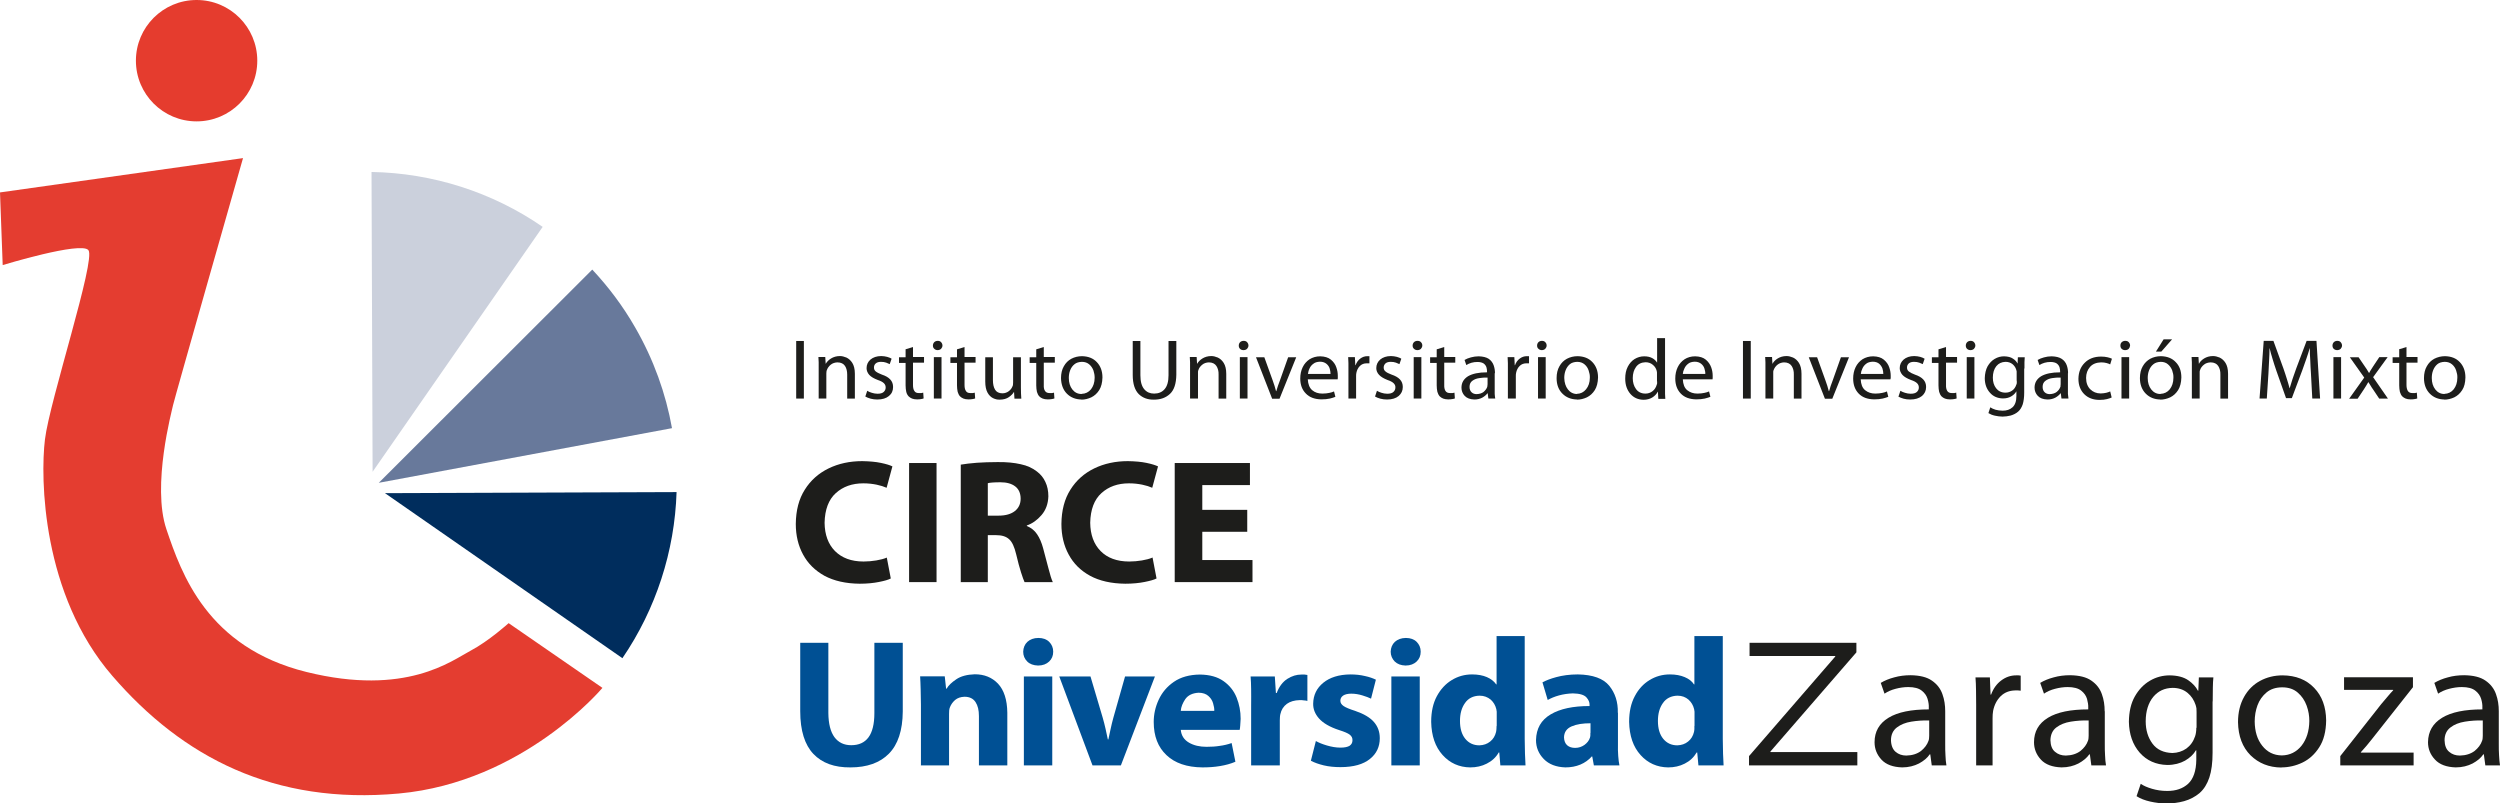 <?xml version="1.0" encoding="UTF-8"?><svg id="a" xmlns="http://www.w3.org/2000/svg" viewBox="0 0 185.79 59.71"><defs><style>.b{fill:#cbd0dc;}.c,.d{fill:#005094;}.c,.e,.f{fill-rule:evenodd;}.g{fill:#e53c2e;}.h{fill:#68799b;}.e{fill:#e43d30;}.f,.i{fill:#1d1d1b;}.j{fill:#002d5d;}</style></defs><g><path class="d" d="M59.47,47.77v5.09c0,1.44,.34,2.5,.98,3.17,.65,.68,1.56,1.01,2.75,1,1.23,0,2.19-.34,2.86-1.02s1.02-1.73,1.03-3.13v-5.11h-2.11v5.23c0,.81-.15,1.41-.44,1.8-.29,.39-.72,.58-1.28,.58-.54,0-.95-.2-1.25-.6-.29-.4-.44-.99-.45-1.78v-5.23h-2.11Z"/><path class="d" d="M68.42,56.88h2.11v-3.81c0-.1,0-.19,.01-.28,.01-.09,.03-.17,.06-.24,.08-.2,.2-.37,.38-.53,.18-.15,.41-.23,.7-.24,.38,0,.65,.14,.82,.4,.17,.26,.25,.6,.25,1.04v3.66h2.11v-3.91c-.01-.97-.25-1.69-.69-2.16-.45-.47-1.02-.7-1.73-.7-.57,.02-1.03,.14-1.37,.37s-.59,.46-.72,.7h-.04l-.1-.92h-1.83c.02,.3,.03,.62,.04,.97,.01,.35,.02,.73,.02,1.14v4.5h0Z"/><path class="c" d="M78.2,56.88v-6.61h-2.11v6.61h2.11Zm-1.05-7.42c.35,0,.62-.11,.82-.3,.2-.19,.3-.43,.3-.73,0-.3-.11-.54-.3-.73-.19-.19-.46-.29-.8-.29-.35,0-.62,.11-.82,.29-.2,.19-.3,.44-.31,.73,0,.29,.1,.53,.3,.73,.19,.19,.46,.29,.8,.3h.01Z"/><path class="d" d="M78.72,50.27l2.47,6.61h2.11l2.53-6.61h-2.22l-.87,3.07c-.08,.28-.14,.55-.2,.82-.06,.26-.12,.53-.17,.79h-.04c-.06-.26-.11-.53-.17-.79-.06-.27-.13-.54-.21-.82l-.91-3.07h-2.29Z"/><path class="c" d="M92.13,54.23c.02-.08,.03-.19,.04-.33,.01-.14,.02-.3,.03-.48,0-.56-.1-1.08-.3-1.58-.2-.5-.53-.91-.97-1.22-.45-.32-1.03-.48-1.76-.49-.78,.01-1.42,.19-1.93,.54-.51,.35-.88,.79-1.13,1.33-.25,.54-.37,1.09-.37,1.66,0,1.05,.32,1.87,.95,2.46,.62,.59,1.51,.9,2.67,.91,.46,0,.9-.03,1.31-.1,.42-.07,.79-.17,1.14-.32l-.28-1.39c-.28,.1-.57,.17-.88,.21-.3,.05-.63,.07-.99,.07-.5,0-.94-.1-1.3-.31-.36-.21-.57-.52-.61-.95h4.37Zm-4.38-1.4c.02-.29,.14-.58,.34-.88,.21-.29,.53-.44,.98-.47,.32,0,.56,.09,.73,.24,.17,.15,.29,.33,.35,.54,.06,.21,.1,.4,.09,.57h-2.5Z"/><path class="d" d="M93,56.88h2.11v-3.34c0-.09,0-.17,.01-.25,0-.08,.02-.15,.03-.21,.07-.33,.23-.58,.48-.77,.25-.18,.57-.27,.96-.28,.12,0,.22,0,.31,.02,.09,0,.18,.02,.26,.04v-1.93c-.07-.01-.14-.02-.21-.03-.06,0-.14,0-.24,0-.35,0-.69,.1-1.04,.32-.34,.22-.61,.57-.79,1.05h-.06l-.08-1.23h-1.8c.02,.28,.04,.59,.04,.94,0,.35,.01,.76,0,1.24v4.43h0Z"/><path class="d" d="M97.43,56.54c.26,.14,.58,.25,.95,.34,.38,.09,.79,.13,1.24,.13,.97,0,1.7-.21,2.19-.61,.49-.39,.73-.91,.73-1.54,0-.48-.15-.88-.44-1.21-.29-.33-.75-.6-1.39-.82-.41-.13-.7-.25-.86-.36-.16-.11-.24-.24-.24-.39,0-.17,.07-.29,.21-.39,.14-.09,.34-.14,.6-.14,.29,0,.57,.05,.83,.13,.26,.08,.48,.16,.64,.24l.36-1.41c-.21-.1-.48-.2-.81-.27-.33-.08-.69-.12-1.09-.12-.85,.01-1.52,.22-2.01,.62-.49,.4-.74,.92-.75,1.55-.01,.39,.13,.76,.43,1.1,.3,.34,.8,.64,1.51,.87,.38,.12,.64,.23,.78,.34,.14,.11,.21,.25,.2,.42,0,.17-.07,.3-.21,.4-.14,.09-.37,.14-.69,.14-.32,0-.66-.06-1-.16-.34-.1-.61-.21-.82-.33l-.37,1.46h0Z"/><path class="c" d="M105.51,56.88v-6.61h-2.11v6.61h2.11Zm-1.05-7.42c.35,0,.62-.11,.82-.3,.2-.19,.3-.43,.3-.73,0-.3-.11-.54-.3-.73-.19-.19-.46-.29-.8-.29-.34,0-.62,.11-.82,.29-.2,.19-.3,.44-.31,.73,0,.29,.11,.53,.3,.73,.2,.19,.46,.29,.8,.3h.01Z"/><path class="c" d="M111.22,47.26v3.6h-.03c-.16-.23-.39-.41-.69-.54-.3-.13-.67-.2-1.1-.2-.55,0-1.05,.14-1.51,.42-.46,.28-.83,.68-1.11,1.2-.28,.52-.42,1.16-.42,1.9,.02,1.04,.3,1.86,.85,2.47,.54,.6,1.23,.91,2.05,.92,.45,0,.86-.09,1.23-.28,.38-.19,.68-.46,.89-.83h.04l.08,.96h1.87c-.01-.23-.03-.52-.04-.87,0-.35-.02-.72-.02-1.1v-7.64h-2.11Zm0,6.68c0,.08,0,.16-.01,.24,0,.08-.02,.15-.03,.22-.07,.29-.21,.53-.44,.71-.22,.18-.49,.27-.8,.28-.44,0-.79-.17-1.05-.49-.26-.32-.39-.76-.39-1.32,0-.54,.12-.98,.37-1.33,.24-.35,.6-.54,1.09-.55,.33,0,.6,.11,.82,.29,.21,.19,.35,.42,.42,.71,.01,.06,.02,.12,.03,.19,0,.06,0,.13,0,.19v.87h0Z"/><path class="c" d="M120.23,52.97c.02-.8-.2-1.47-.64-2.01-.44-.54-1.22-.82-2.33-.84-.62,0-1.16,.08-1.6,.2-.45,.12-.79,.26-1.03,.39l.39,1.31c.23-.13,.51-.25,.84-.34,.33-.09,.68-.14,1.03-.15,.51,.01,.84,.11,1.01,.3,.16,.18,.24,.37,.23,.56v.08c-1.22,0-2.18,.2-2.89,.62-.71,.42-1.07,1.05-1.09,1.91,0,.55,.2,1.02,.58,1.41,.38,.39,.92,.6,1.61,.62,.41,0,.77-.07,1.11-.21,.33-.14,.61-.34,.84-.6h.04l.12,.66h1.9c-.04-.19-.07-.42-.09-.7-.02-.28-.03-.58-.02-.9v-2.31h0Zm-2.04,1.5c0,.06,0,.12,0,.18,0,.06-.02,.12-.03,.17-.07,.22-.21,.39-.41,.54-.2,.14-.43,.22-.69,.22-.24,0-.44-.06-.59-.19-.15-.13-.23-.33-.24-.59,.01-.39,.2-.66,.57-.82,.37-.16,.83-.23,1.4-.23v.72h0Z"/><path class="c" d="M125.92,47.26v3.6h-.03c-.15-.23-.38-.41-.69-.54-.31-.13-.67-.2-1.1-.2-.55,0-1.05,.14-1.51,.42-.46,.28-.83,.68-1.1,1.2-.28,.52-.42,1.16-.42,1.9,.02,1.04,.3,1.86,.85,2.47,.54,.6,1.23,.91,2.05,.92,.45,0,.86-.09,1.23-.28,.38-.19,.67-.46,.89-.83h.04l.09,.96h1.87c-.01-.23-.03-.52-.04-.87-.01-.35-.02-.72-.02-1.1v-7.64h-2.11Zm0,6.68c0,.08,0,.16,0,.24,0,.08-.02,.15-.03,.22-.07,.29-.21,.53-.44,.71-.22,.18-.49,.27-.8,.28-.44,0-.79-.17-1.05-.49-.26-.32-.39-.76-.39-1.32,0-.54,.12-.98,.37-1.33,.24-.35,.61-.54,1.09-.55,.33,0,.6,.11,.81,.29,.21,.19,.35,.42,.42,.71,.01,.06,.02,.12,.03,.19,0,.06,0,.13,0,.19v.87h0Z"/><polygon class="i" points="129.98 56.88 138.03 56.88 138.03 55.89 131.57 55.89 131.57 55.85 137.96 48.48 137.96 47.77 130.02 47.77 130.02 48.75 136.39 48.75 136.39 48.79 129.98 56.19 129.98 56.88 129.98 56.88"/><path class="f" d="M144.56,52.86c0-.45-.06-.87-.21-1.28-.14-.4-.4-.74-.78-1-.37-.26-.9-.39-1.58-.4-.43,0-.83,.05-1.22,.16-.38,.1-.72,.24-1,.41l.28,.8c.24-.16,.51-.28,.82-.36,.3-.08,.62-.13,.94-.13,.45,0,.79,.09,1.01,.27,.22,.17,.36,.38,.43,.61,.07,.24,.1,.45,.09,.64v.14c-1.3,0-2.3,.2-2.99,.62-.69,.42-1.04,1.02-1.04,1.82,0,.49,.17,.92,.51,1.29,.34,.37,.86,.56,1.54,.58,.48,0,.9-.11,1.25-.29,.35-.19,.62-.41,.8-.68h.04l.11,.82h1.09c-.04-.22-.06-.47-.07-.74-.02-.27-.02-.55-.02-.83v-2.45h0Zm-1.19,1.81c0,.06,0,.12-.01,.19,0,.06-.02,.13-.04,.19-.1,.29-.29,.54-.56,.76-.28,.21-.64,.33-1.09,.34-.31,0-.58-.09-.8-.28-.21-.18-.33-.47-.34-.86,0-.42,.16-.74,.44-.95,.29-.22,.64-.36,1.07-.43,.43-.07,.88-.1,1.33-.09v1.14h0Z"/><path class="i" d="M146.86,56.88h1.22v-3.5c0-.19,.01-.38,.04-.55,.09-.45,.28-.81,.56-1.09,.29-.28,.64-.42,1.08-.43,.08,0,.16,0,.22,0,.06,0,.13,.01,.19,.02v-1.12c-.05,0-.11-.01-.16-.02-.05,0-.11,0-.17,0-.42,0-.79,.13-1.13,.39-.33,.25-.58,.6-.74,1.04h-.04l-.05-1.28h-1.07c.02,.3,.04,.62,.04,.96,0,.34,.01,.7,.01,1.08v4.5h0Z"/><path class="f" d="M156.41,52.86c0-.45-.06-.87-.21-1.28-.14-.4-.4-.74-.78-1-.37-.26-.9-.39-1.58-.4-.43,0-.83,.05-1.22,.16-.38,.1-.72,.24-1,.41l.28,.8c.24-.16,.51-.28,.82-.36,.3-.08,.62-.13,.94-.13,.45,0,.79,.09,1.01,.27,.22,.17,.36,.38,.43,.61,.06,.24,.1,.45,.09,.64v.14c-1.3,0-2.3,.2-2.99,.62-.69,.42-1.04,1.02-1.04,1.82,0,.49,.17,.92,.51,1.29,.34,.37,.86,.56,1.54,.58,.48,0,.9-.11,1.25-.29,.35-.19,.62-.41,.81-.68h.04l.11,.82h1.09c-.04-.22-.06-.47-.07-.74-.02-.27-.02-.55-.02-.83v-2.45h0Zm-1.19,1.81c0,.06,0,.12-.01,.19,0,.06-.02,.13-.04,.19-.1,.29-.29,.54-.56,.76-.28,.21-.64,.33-1.09,.34-.31,0-.58-.09-.8-.28-.22-.18-.33-.47-.34-.86,.01-.42,.16-.74,.44-.95,.29-.22,.64-.36,1.07-.43,.43-.07,.88-.1,1.33-.09v1.14h0Z"/><path class="f" d="M164.44,52.12c0-.39,0-.73,.01-1.01,0-.29,.02-.54,.04-.77h-1.08l-.04,.99h-.03c-.15-.29-.39-.55-.72-.78-.34-.23-.79-.35-1.37-.36-.53,0-1.02,.13-1.48,.4-.46,.27-.83,.66-1.12,1.17-.29,.51-.43,1.14-.44,1.88,.02,.93,.28,1.69,.8,2.29,.52,.59,1.21,.9,2.05,.92,.52,0,.96-.12,1.32-.32,.36-.21,.63-.46,.81-.77h.03v.71c-.01,.82-.22,1.42-.61,1.78-.4,.36-.91,.53-1.55,.53-.42,0-.79-.06-1.13-.16-.34-.1-.62-.22-.84-.37l-.31,.92c.28,.18,.62,.31,1.02,.4,.4,.09,.8,.14,1.21,.14,.43,0,.86-.05,1.3-.17,.43-.12,.82-.32,1.16-.61,.32-.28,.56-.67,.72-1.15,.16-.48,.24-1.1,.24-1.85v-3.8h0Zm-1.22,1.96c0,.11,0,.22-.02,.33-.01,.11-.04,.21-.07,.31-.13,.39-.35,.69-.65,.91-.3,.21-.65,.32-1.04,.33-.65-.02-1.15-.25-1.48-.7-.33-.45-.5-1-.5-1.65,0-.77,.2-1.38,.56-1.82,.37-.44,.84-.66,1.44-.67,.45,0,.82,.13,1.11,.37,.29,.24,.48,.54,.6,.9,.03,.08,.04,.17,.06,.25,0,.09,.01,.18,.01,.27v1.18h0Z"/><path class="f" d="M169.54,57.03c.54,0,1.07-.12,1.57-.36,.5-.24,.92-.62,1.25-1.14,.33-.51,.5-1.18,.51-1.99-.01-1.01-.31-1.82-.89-2.42-.58-.61-1.36-.92-2.34-.93-.62,0-1.18,.14-1.68,.41-.5,.27-.9,.67-1.19,1.19-.29,.52-.45,1.14-.45,1.88,.02,1.04,.33,1.86,.93,2.46,.6,.59,1.36,.9,2.29,.91h.01Zm.03-.89c-.6-.01-1.08-.25-1.45-.72-.37-.47-.55-1.06-.56-1.8,0-.42,.07-.83,.21-1.21,.14-.38,.37-.7,.67-.95,.3-.25,.69-.38,1.17-.38,.48,0,.87,.14,1.16,.4,.3,.26,.51,.58,.65,.96,.14,.38,.2,.76,.2,1.14-.01,.76-.21,1.37-.58,1.84-.37,.46-.86,.71-1.46,.72h-.01Z"/><path class="i" d="M173.92,56.88h5.45v-.95h-3.92v-.03c.15-.16,.3-.33,.44-.5,.14-.17,.28-.34,.42-.52l3.01-3.81v-.74h-5.12v.94h3.65v.03c-.16,.17-.31,.34-.45,.51-.14,.17-.29,.34-.44,.52l-3.04,3.86v.69h0Z"/><path class="f" d="M185.7,52.86c0-.45-.06-.87-.21-1.28-.14-.4-.4-.74-.78-1-.37-.26-.9-.39-1.58-.4-.43,0-.84,.05-1.22,.16-.38,.1-.72,.24-1,.41l.28,.8c.24-.16,.51-.28,.82-.36,.31-.08,.62-.13,.94-.13,.45,0,.79,.09,1.01,.27,.22,.17,.36,.38,.43,.61,.07,.24,.1,.45,.09,.64v.14c-1.3,0-2.3,.2-2.99,.62-.69,.42-1.04,1.02-1.05,1.82,0,.49,.17,.92,.52,1.29,.34,.37,.86,.56,1.54,.58,.48,0,.9-.11,1.25-.29,.35-.19,.62-.41,.8-.68h.04l.11,.82h1.09c-.03-.22-.06-.47-.07-.74-.02-.27-.02-.55-.02-.83v-2.45h0Zm-1.19,1.81c0,.06,0,.12-.01,.19,0,.06-.02,.13-.04,.19-.1,.29-.29,.54-.56,.76-.28,.21-.64,.33-1.09,.34-.32,0-.58-.09-.8-.28-.22-.18-.33-.47-.34-.86,0-.42,.16-.74,.44-.95,.28-.22,.64-.36,1.07-.43,.43-.07,.87-.1,1.33-.09v1.14h0Z"/><path class="i" d="M65.9,41.44c-.21,.09-.48,.16-.78,.21-.31,.05-.62,.08-.94,.08-.92,0-1.62-.27-2.13-.78-.5-.51-.76-1.21-.77-2.1,.02-.98,.3-1.72,.83-2.2,.54-.49,1.22-.73,2.05-.73,.37,0,.7,.04,.99,.1,.29,.06,.53,.14,.74,.23l.43-1.59c-.18-.09-.47-.18-.86-.26-.38-.08-.84-.12-1.38-.13-.93,0-1.76,.18-2.5,.54-.74,.36-1.34,.89-1.77,1.58-.44,.69-.66,1.54-.67,2.55,0,.85,.18,1.61,.54,2.27,.36,.67,.89,1.19,1.59,1.58,.71,.38,1.58,.58,2.62,.59,.55,0,1.03-.05,1.43-.13,.4-.08,.7-.16,.88-.26l-.3-1.57h0Z"/><polygon class="i" points="67.56 34.41 67.56 43.26 69.6 43.26 69.6 34.41 67.56 34.41 67.56 34.41"/><path class="f" d="M71.38,43.26h2.03v-3.49h.61c.42,0,.74,.09,.97,.3,.23,.2,.4,.58,.53,1.13,.13,.55,.25,1,.36,1.34,.11,.35,.2,.59,.26,.72h2.1c-.09-.19-.2-.53-.32-1.01-.12-.48-.26-.98-.4-1.51-.11-.41-.26-.76-.45-1.04-.19-.28-.44-.48-.76-.61v-.04c.41-.14,.77-.4,1.09-.77,.32-.37,.49-.83,.51-1.39,0-.4-.07-.76-.22-1.07-.14-.31-.35-.57-.63-.78-.32-.25-.72-.44-1.2-.54-.48-.11-1.06-.17-1.73-.16-.56,0-1.07,.02-1.53,.05-.47,.04-.87,.08-1.2,.14v8.72h0Zm2.03-7.35c.07-.02,.18-.04,.33-.05,.15-.01,.35-.02,.6-.02,.47,0,.84,.1,1.11,.31,.26,.2,.4,.51,.4,.91,0,.39-.15,.7-.43,.92-.28,.22-.68,.34-1.2,.34h-.81v-2.42h0Z"/><path class="i" d="M85.64,41.44c-.21,.09-.48,.16-.78,.21-.31,.05-.62,.08-.94,.08-.92,0-1.63-.27-2.13-.78-.5-.51-.76-1.21-.77-2.1,.02-.98,.3-1.72,.83-2.2,.54-.49,1.22-.73,2.05-.73,.37,0,.7,.04,.99,.1,.29,.06,.54,.14,.74,.23l.43-1.59c-.19-.09-.47-.18-.86-.26-.38-.08-.84-.12-1.38-.13-.92,0-1.76,.18-2.5,.54-.74,.36-1.34,.89-1.77,1.58-.44,.69-.66,1.54-.67,2.55,0,.85,.18,1.61,.54,2.27,.36,.67,.88,1.19,1.59,1.58,.7,.38,1.58,.58,2.62,.59,.55,0,1.03-.05,1.43-.13,.4-.08,.7-.16,.89-.26l-.3-1.57h0Z"/><polygon class="i" points="92.69 37.89 89.35 37.89 89.35 36.05 92.89 36.05 92.89 34.41 87.3 34.41 87.3 43.26 93.08 43.26 93.08 41.62 89.35 41.62 89.35 39.52 92.69 39.52 92.69 37.89 92.69 37.89"/><polygon class="i" points="59.17 25.34 59.17 29.62 59.74 29.62 59.74 25.34 59.17 25.34 59.17 25.34"/><path class="i" d="M60.84,29.62h.57v-1.86s0-.09,.01-.14c0-.05,.02-.09,.03-.12,.06-.16,.15-.29,.29-.4,.14-.11,.3-.16,.49-.17,.27,0,.46,.1,.57,.27,.11,.17,.16,.39,.16,.64v1.78h.57v-1.84c0-.35-.07-.62-.19-.81-.12-.19-.27-.32-.44-.4-.17-.07-.33-.11-.48-.11-.26,0-.48,.07-.66,.18-.18,.11-.31,.25-.39,.39h-.01l-.03-.5h-.51c0,.13,.02,.25,.02,.39s0,.28,0,.44v2.25h0Z"/><path class="i" d="M64.31,29.47c.11,.06,.24,.12,.4,.16,.15,.04,.32,.06,.49,.06,.37,0,.66-.09,.86-.26,.21-.17,.31-.39,.31-.67,0-.23-.07-.41-.21-.56-.14-.15-.34-.27-.62-.36-.2-.08-.35-.15-.45-.23-.1-.08-.14-.17-.14-.3,0-.12,.04-.22,.13-.3,.09-.08,.22-.12,.39-.12,.15,0,.28,.02,.39,.06,.11,.04,.2,.08,.26,.11l.14-.4c-.08-.06-.2-.1-.33-.14-.13-.04-.28-.05-.44-.06-.34,0-.61,.1-.8,.26-.19,.17-.29,.38-.29,.64,0,.18,.07,.35,.2,.5,.14,.15,.35,.27,.64,.38,.21,.07,.36,.15,.45,.24,.09,.09,.13,.19,.13,.32,0,.13-.05,.24-.15,.33-.1,.09-.25,.13-.46,.13-.15,0-.29-.03-.42-.07-.14-.04-.25-.09-.34-.15l-.14,.42h0Z"/><path class="i" d="M67.3,25.98v.57h-.49v.42h.49v1.67c0,.18,.02,.34,.05,.48,.03,.13,.09,.24,.17,.33,.07,.07,.16,.13,.26,.17,.1,.04,.22,.06,.36,.06,.11,0,.21,0,.29-.02,.09-.01,.16-.03,.21-.05l-.03-.43s-.09,.02-.14,.03c-.05,0-.12,0-.19,0-.16,0-.27-.05-.33-.16-.07-.1-.1-.25-.1-.44v-1.66h.82v-.42h-.82v-.74l-.56,.17h0Z"/><path class="f" d="M69.97,29.62v-3.08h-.57v3.08h.57Zm-.29-3.6c.11,0,.2-.04,.26-.1,.06-.07,.1-.15,.1-.24,0-.1-.04-.18-.1-.25-.06-.07-.15-.1-.25-.1-.11,0-.2,.04-.26,.1-.06,.06-.1,.15-.1,.25,0,.1,.03,.18,.1,.24,.06,.06,.14,.1,.25,.1h0Z"/><path class="i" d="M71.12,25.98v.57h-.49v.42h.49v1.67c0,.18,.02,.34,.05,.48,.04,.13,.09,.24,.17,.33,.07,.07,.16,.13,.26,.17,.1,.04,.22,.06,.36,.06,.11,0,.21,0,.3-.02,.08-.01,.16-.03,.21-.05l-.03-.43s-.09,.02-.14,.03c-.05,0-.12,0-.19,0-.16,0-.27-.05-.33-.16-.07-.1-.1-.25-.1-.44v-1.66h.82v-.42h-.82v-.74l-.56,.17h0Z"/><path class="i" d="M75.86,26.55h-.57v1.88c0,.05,0,.11-.01,.16,0,.05-.02,.09-.04,.13-.05,.13-.14,.25-.27,.35-.13,.1-.29,.16-.48,.16-.25,0-.44-.1-.54-.27-.11-.18-.16-.42-.16-.71v-1.7h-.57v1.8c0,.36,.06,.63,.17,.83,.11,.2,.25,.33,.41,.41,.17,.08,.33,.12,.5,.11,.28,0,.51-.07,.68-.19,.17-.12,.3-.25,.37-.38h.01l.03,.5h.51c-.02-.24-.03-.52-.03-.85v-2.23h0Z"/><path class="i" d="M77.01,25.98v.57h-.49v.42h.49v1.67c0,.18,.02,.34,.05,.48,.04,.13,.09,.24,.17,.33,.07,.07,.15,.13,.26,.17,.11,.04,.22,.06,.36,.06,.11,0,.21,0,.3-.02,.08-.01,.16-.03,.21-.05l-.03-.43s-.09,.02-.14,.03c-.05,0-.12,0-.19,0-.16,0-.27-.05-.34-.16-.07-.1-.1-.25-.09-.44v-1.66h.82v-.42h-.82v-.74l-.56,.17h0Z"/><path class="f" d="M80.36,29.7c.26,0,.5-.06,.74-.17,.24-.12,.43-.29,.59-.54,.15-.24,.23-.55,.24-.94,0-.48-.15-.86-.42-1.14-.27-.29-.64-.43-1.1-.44-.29,0-.56,.07-.79,.19-.24,.13-.42,.31-.56,.56-.14,.24-.21,.54-.21,.88,.01,.49,.16,.88,.44,1.16,.28,.28,.64,.42,1.07,.43h0Zm.01-.42c-.28,0-.51-.12-.68-.34-.17-.22-.26-.5-.26-.85,0-.2,.03-.39,.1-.57,.07-.18,.17-.33,.32-.45,.14-.12,.33-.17,.55-.18,.23,0,.41,.07,.55,.19,.14,.12,.24,.27,.31,.45,.06,.18,.09,.36,.09,.54,0,.36-.1,.64-.27,.86-.18,.22-.41,.33-.69,.34h0Z"/><path class="i" d="M84.18,25.34v2.53c0,.66,.16,1.13,.45,1.42,.29,.28,.67,.42,1.13,.41,.49,0,.88-.14,1.19-.43,.31-.29,.46-.77,.47-1.42v-2.51h-.58v2.55c0,.47-.1,.81-.29,1.03-.19,.22-.45,.33-.78,.33-.3,0-.54-.1-.73-.32-.19-.22-.29-.56-.29-1.04v-2.55h-.57Z"/><path class="i" d="M88.46,29.62h.57v-1.86s0-.09,0-.14c0-.05,.02-.09,.03-.12,.05-.16,.15-.29,.29-.4,.13-.11,.3-.16,.48-.17,.27,0,.46,.1,.57,.27,.11,.17,.17,.39,.16,.64v1.78h.57v-1.84c0-.35-.07-.62-.19-.81-.12-.19-.27-.32-.44-.4-.17-.07-.33-.11-.48-.11-.26,0-.48,.07-.66,.18-.18,.11-.31,.25-.39,.39h-.01l-.03-.5h-.51c0,.13,.02,.25,.02,.39,0,.13,0,.28,0,.44v2.25h0Z"/><path class="f" d="M92.71,29.62v-3.08h-.57v3.08h.57Zm-.29-3.6c.11,0,.2-.04,.26-.1,.06-.07,.1-.15,.1-.24,0-.1-.04-.18-.1-.25-.06-.07-.15-.1-.26-.1-.11,0-.2,.04-.26,.1-.06,.06-.1,.15-.1,.25,0,.1,.03,.18,.09,.24,.06,.06,.14,.1,.25,.1h0Z"/><path class="i" d="M93.34,26.55l1.2,3.08h.55l1.24-3.08h-.6l-.61,1.72c-.05,.14-.1,.28-.15,.41-.04,.13-.08,.26-.12,.39h-.02c-.03-.13-.07-.26-.11-.39-.04-.13-.09-.27-.14-.41l-.62-1.72h-.62Z"/><path class="f" d="M99.41,28.19s.01-.07,.01-.11c0-.04,0-.09,0-.15,0-.2-.03-.41-.11-.63-.07-.22-.21-.41-.4-.57-.19-.16-.46-.24-.79-.25-.31,0-.57,.08-.8,.22-.22,.15-.39,.34-.51,.59-.12,.25-.18,.53-.18,.84,0,.47,.14,.84,.42,1.12,.27,.28,.65,.42,1.14,.43,.25,0,.46-.02,.64-.06,.18-.04,.31-.09,.41-.13l-.1-.4c-.1,.05-.22,.08-.36,.11-.14,.03-.31,.05-.51,.05-.3,0-.55-.08-.75-.25-.2-.17-.31-.44-.33-.81h2.21Zm-2.21-.4c.02-.13,.05-.27,.12-.41,.06-.14,.16-.26,.29-.35,.12-.1,.28-.14,.48-.15,.21,0,.37,.06,.49,.16,.12,.1,.2,.22,.24,.36,.04,.14,.06,.27,.06,.39h-1.67Z"/><path class="i" d="M100.21,29.62h.57v-1.65c0-.09,0-.18,.02-.26,.04-.21,.13-.38,.26-.51,.13-.13,.3-.2,.51-.2,.04,0,.07,0,.11,0,.03,0,.06,0,.09,0v-.53s-.05,0-.07,0c-.03,0-.05,0-.08,0-.2,0-.37,.06-.53,.18-.16,.12-.27,.28-.35,.49h-.02l-.03-.6h-.5c0,.14,.02,.29,.02,.45,0,.16,0,.33,0,.51v2.12h0Z"/><path class="i" d="M102.19,29.47c.11,.06,.24,.12,.4,.16,.15,.04,.32,.06,.49,.06,.37,0,.66-.09,.86-.26,.2-.17,.31-.39,.31-.67,0-.23-.07-.41-.21-.56-.14-.15-.35-.27-.62-.36-.21-.08-.36-.15-.45-.23-.1-.08-.14-.17-.14-.3,0-.12,.05-.22,.13-.3,.09-.08,.22-.12,.39-.12,.15,0,.28,.02,.39,.06,.11,.04,.2,.08,.26,.11l.14-.4c-.08-.06-.2-.1-.33-.14-.13-.04-.28-.05-.44-.06-.34,0-.61,.1-.8,.26-.19,.17-.29,.38-.29,.64,0,.18,.07,.35,.21,.5,.14,.15,.35,.27,.63,.38,.21,.07,.36,.15,.45,.24,.09,.09,.14,.19,.13,.32,0,.13-.05,.24-.15,.33-.1,.09-.25,.13-.46,.13-.15,0-.29-.03-.42-.07-.13-.04-.25-.09-.34-.15l-.14,.42h0Z"/><path class="f" d="M105.63,29.62v-3.08h-.57v3.08h.57Zm-.29-3.6c.11,0,.2-.04,.26-.1,.06-.07,.1-.15,.1-.24,0-.1-.03-.18-.1-.25-.06-.07-.15-.1-.26-.1-.11,0-.2,.04-.26,.1-.06,.06-.1,.15-.1,.25,0,.1,.03,.18,.1,.24,.06,.06,.14,.1,.25,.1h0Z"/><path class="i" d="M106.77,25.98v.57h-.49v.42h.49v1.67c0,.18,.02,.34,.05,.48,.04,.13,.09,.24,.17,.33,.07,.07,.16,.13,.26,.17,.11,.04,.23,.06,.36,.06,.11,0,.21,0,.3-.02,.09-.01,.16-.03,.21-.05l-.03-.43s-.09,.02-.14,.03c-.05,0-.12,0-.19,0-.16,0-.27-.05-.34-.16-.06-.1-.1-.25-.09-.44v-1.66h.82v-.42h-.82v-.74l-.56,.17h0Z"/><path class="f" d="M111.1,27.74c0-.21-.03-.41-.1-.6-.07-.19-.19-.35-.36-.47-.18-.12-.43-.18-.75-.19-.2,0-.39,.03-.58,.08-.18,.05-.34,.11-.47,.19l.13,.38c.11-.07,.24-.13,.38-.17,.14-.04,.29-.06,.45-.06,.21,0,.37,.05,.47,.12,.1,.08,.17,.18,.2,.29,.03,.11,.04,.21,.04,.3v.06c-.62,0-1.08,.1-1.41,.29-.32,.2-.49,.48-.49,.85,0,.23,.08,.44,.24,.61s.4,.26,.72,.27c.23,0,.42-.05,.59-.14,.16-.09,.29-.2,.38-.32h.02l.05,.39h.51c-.02-.1-.03-.22-.04-.35,0-.12,0-.26,0-.39v-1.15h0Zm-.56,.85s0,.06,0,.09c0,.03-.01,.06-.02,.09-.05,.13-.14,.25-.27,.36-.13,.1-.3,.15-.51,.16-.15,0-.27-.04-.37-.13-.1-.09-.16-.22-.16-.41,0-.2,.07-.35,.21-.45,.13-.1,.3-.17,.51-.2,.2-.03,.41-.05,.62-.04v.53h0Z"/><path class="i" d="M112.08,29.62h.57v-1.65c0-.09,0-.18,.02-.26,.04-.21,.13-.38,.26-.51,.13-.13,.3-.2,.51-.2,.04,0,.07,0,.1,0,.03,0,.06,0,.09,0v-.53s-.05,0-.08,0c-.03,0-.05,0-.08,0-.2,0-.37,.06-.53,.18-.16,.12-.28,.28-.35,.49h-.02l-.03-.6h-.5c0,.14,.02,.29,.02,.45,0,.16,0,.33,0,.51v2.12h0Z"/><path class="f" d="M114.87,29.62v-3.08h-.57v3.08h.57Zm-.29-3.6c.11,0,.2-.04,.26-.1,.06-.07,.1-.15,.1-.24,0-.1-.03-.18-.1-.25-.06-.07-.15-.1-.25-.1-.11,0-.2,.04-.26,.1-.06,.06-.1,.15-.1,.25,0,.1,.03,.18,.1,.24,.06,.06,.15,.1,.25,.1h0Z"/><path class="f" d="M117.19,29.7c.26,0,.5-.06,.74-.17,.24-.12,.43-.29,.59-.54,.15-.24,.23-.55,.24-.94,0-.48-.15-.86-.42-1.14-.27-.29-.64-.43-1.1-.44-.29,0-.56,.07-.79,.19-.24,.13-.42,.31-.56,.56-.14,.24-.21,.54-.21,.88,0,.49,.15,.88,.44,1.16,.28,.28,.64,.42,1.08,.43h0Zm.01-.42c-.28,0-.51-.12-.68-.34-.17-.22-.26-.5-.27-.85,0-.2,.03-.39,.1-.57,.07-.18,.17-.33,.31-.45,.14-.12,.33-.17,.55-.18,.23,0,.41,.07,.55,.19,.14,.12,.24,.27,.3,.45,.06,.18,.1,.36,.09,.54,0,.36-.1,.64-.28,.86-.18,.22-.4,.33-.68,.34h0Z"/><path class="f" d="M123.15,25.11v1.83h-.01c-.07-.12-.18-.23-.34-.32-.16-.09-.36-.14-.61-.14-.26,0-.49,.07-.71,.2-.21,.13-.38,.32-.51,.57-.13,.25-.19,.54-.19,.89,0,.48,.14,.85,.39,1.14,.25,.28,.57,.42,.96,.43,.26,0,.48-.06,.66-.17,.18-.11,.32-.26,.41-.43h.01l.03,.53h.52c0-.11-.02-.23-.02-.37s0-.28,0-.42v-3.72h-.57Zm0,3.23s0,.09,0,.12c0,.04,0,.08-.02,.11-.06,.21-.16,.38-.32,.5-.15,.12-.33,.18-.53,.18-.31,0-.54-.12-.7-.34-.16-.22-.24-.49-.24-.81,0-.34,.09-.63,.25-.84,.16-.22,.4-.33,.7-.34,.22,0,.4,.07,.54,.19,.15,.12,.24,.27,.29,.45,0,.04,.02,.08,.02,.12,0,.04,0,.08,0,.12v.54h0Z"/><path class="f" d="M127.27,28.19s0-.07,.01-.11c0-.04,0-.09,0-.15,0-.2-.03-.41-.11-.63-.08-.22-.21-.41-.4-.57-.19-.16-.45-.24-.79-.25-.31,0-.57,.08-.79,.22-.22,.15-.39,.34-.51,.59-.12,.25-.18,.53-.18,.84,0,.47,.14,.84,.41,1.12,.27,.28,.65,.42,1.14,.43,.25,0,.46-.02,.64-.06,.18-.04,.31-.09,.42-.13l-.1-.4c-.1,.05-.22,.08-.36,.11-.14,.03-.31,.05-.51,.05-.29,0-.54-.08-.75-.25-.21-.17-.31-.44-.33-.81h2.21Zm-2.21-.4c.01-.13,.05-.27,.12-.41,.06-.14,.16-.26,.28-.35,.12-.1,.28-.14,.48-.15,.21,0,.37,.06,.49,.16,.12,.1,.2,.22,.24,.36,.04,.14,.07,.27,.06,.39h-1.67Z"/><polygon class="i" points="129.53 25.34 129.53 29.62 130.11 29.62 130.11 25.34 129.53 25.34 129.53 25.34"/><path class="i" d="M131.21,29.62h.57v-1.86s0-.09,0-.14c0-.05,.02-.09,.03-.12,.06-.16,.15-.29,.29-.4,.14-.11,.3-.16,.48-.17,.27,0,.46,.1,.57,.27,.11,.17,.17,.39,.16,.64v1.78h.57v-1.84c0-.35-.07-.62-.19-.81-.12-.19-.27-.32-.44-.4-.17-.07-.33-.11-.48-.11-.26,0-.48,.07-.66,.18-.18,.11-.31,.25-.38,.39h-.01l-.03-.5h-.51c0,.13,.02,.25,.02,.39,0,.13,0,.28,0,.44v2.25h0Z"/><path class="i" d="M134.42,26.55l1.2,3.08h.55l1.24-3.08h-.6l-.61,1.72c-.05,.14-.1,.28-.15,.41-.04,.13-.08,.26-.12,.39h-.02c-.03-.13-.07-.26-.11-.39-.04-.13-.09-.27-.14-.41l-.62-1.72h-.62Z"/><path class="f" d="M140.49,28.19s.01-.07,.02-.11c0-.04,0-.09,0-.15,0-.2-.03-.41-.11-.63-.07-.22-.21-.41-.4-.57-.19-.16-.45-.24-.79-.25-.31,0-.57,.08-.8,.22-.22,.15-.39,.34-.51,.59-.12,.25-.18,.53-.18,.84,0,.47,.14,.84,.41,1.12,.27,.28,.65,.42,1.14,.43,.25,0,.47-.02,.64-.06,.18-.04,.31-.09,.42-.13l-.1-.4c-.1,.05-.22,.08-.36,.11-.14,.03-.31,.05-.51,.05-.29,0-.54-.08-.75-.25-.21-.17-.31-.44-.33-.81h2.21Zm-2.2-.4c.01-.13,.05-.27,.12-.41,.06-.14,.16-.26,.28-.35,.12-.1,.29-.14,.48-.15,.21,0,.38,.06,.49,.16,.11,.1,.19,.22,.24,.36,.04,.14,.06,.27,.06,.39h-1.67Z"/><path class="i" d="M141.07,29.47c.11,.06,.25,.12,.4,.16,.15,.04,.31,.06,.49,.06,.37,0,.66-.09,.87-.26,.2-.17,.31-.39,.31-.67,0-.23-.07-.41-.21-.56-.14-.15-.35-.27-.62-.36-.21-.08-.35-.15-.45-.23-.1-.08-.14-.17-.14-.3s.05-.22,.13-.3c.09-.08,.22-.12,.39-.12,.15,0,.28,.02,.39,.06,.11,.04,.2,.08,.26,.11l.14-.4c-.09-.06-.2-.1-.33-.14-.13-.04-.28-.05-.44-.06-.34,0-.6,.1-.79,.26-.19,.17-.29,.38-.29,.64,0,.18,.07,.35,.2,.5,.14,.15,.35,.27,.64,.38,.21,.07,.36,.15,.45,.24,.09,.09,.13,.19,.13,.32,0,.13-.05,.24-.15,.33-.1,.09-.25,.13-.46,.13-.15,0-.29-.03-.42-.07-.13-.04-.25-.09-.34-.15l-.14,.42h0Z"/><path class="i" d="M144.06,25.98v.57h-.49v.42h.49v1.67c0,.18,.02,.34,.05,.48,.04,.13,.09,.24,.17,.33,.07,.07,.16,.13,.26,.17,.11,.04,.22,.06,.36,.06,.11,0,.21,0,.3-.02,.09-.01,.16-.03,.21-.05l-.03-.43s-.09,.02-.14,.03c-.05,0-.12,0-.19,0-.16,0-.27-.05-.34-.16-.06-.1-.1-.25-.09-.44v-1.66h.82v-.42h-.82v-.74l-.56,.17h0Z"/><path class="f" d="M146.73,29.62v-3.08h-.57v3.08h.57Zm-.29-3.6c.11,0,.2-.04,.26-.1,.06-.07,.1-.15,.1-.24,0-.1-.04-.18-.1-.25-.06-.07-.15-.1-.25-.1-.11,0-.2,.04-.26,.1-.06,.06-.1,.15-.1,.25,0,.1,.03,.18,.09,.24,.06,.06,.15,.1,.25,.1h0Z"/><path class="f" d="M150.45,27.39c0-.18,0-.34,0-.48,0-.13,.01-.25,.02-.36h-.51l-.02,.46h-.01c-.07-.14-.18-.26-.34-.36-.16-.11-.37-.16-.65-.17-.25,0-.48,.06-.7,.19-.21,.12-.39,.31-.53,.55-.13,.24-.2,.54-.21,.88,0,.44,.13,.8,.38,1.08,.24,.28,.57,.42,.96,.43,.25,0,.45-.05,.62-.15,.17-.1,.3-.22,.38-.37h.01v.34c0,.39-.1,.67-.29,.84-.19,.17-.43,.25-.73,.25-.2,0-.37-.03-.53-.07-.16-.05-.29-.11-.39-.18l-.14,.43c.13,.08,.29,.15,.48,.19,.19,.04,.38,.07,.57,.07,.2,0,.4-.03,.61-.08,.2-.06,.39-.15,.55-.29,.15-.13,.26-.31,.34-.54,.07-.23,.11-.52,.11-.87v-1.79h0Zm-.57,.92c0,.05,0,.1,0,.15,0,.05-.02,.1-.04,.14-.06,.18-.16,.33-.31,.43-.14,.1-.31,.15-.49,.15-.31,0-.54-.12-.7-.33-.16-.21-.24-.47-.24-.78,0-.36,.09-.65,.26-.86,.17-.21,.4-.31,.68-.32,.21,0,.38,.06,.52,.17,.13,.11,.23,.25,.28,.42,.01,.04,.02,.08,.03,.12,0,.04,0,.08,0,.13v.55h0Z"/><path class="f" d="M153.69,27.74c0-.21-.03-.41-.1-.6-.07-.19-.19-.35-.37-.47-.18-.12-.43-.18-.75-.19-.2,0-.39,.03-.57,.08-.18,.05-.34,.11-.47,.19l.13,.38c.11-.07,.24-.13,.38-.17,.14-.04,.29-.06,.45-.06,.21,0,.37,.05,.47,.12,.1,.08,.17,.18,.2,.29,.03,.11,.04,.21,.04,.3v.06c-.62,0-1.08,.1-1.41,.29-.32,.2-.49,.48-.49,.85,0,.23,.08,.44,.24,.61,.16,.17,.4,.26,.72,.27,.23,0,.42-.05,.59-.14,.16-.09,.29-.2,.38-.32h.02l.05,.39h.52c-.01-.1-.03-.22-.04-.35,0-.12,0-.26,0-.39v-1.15h0Zm-.56,.85s0,.06,0,.09c0,.03,0,.06-.02,.09-.05,.13-.13,.25-.27,.36-.13,.1-.3,.15-.51,.16-.15,0-.27-.04-.37-.13-.1-.09-.16-.22-.16-.41,0-.2,.07-.35,.21-.45,.13-.1,.3-.17,.5-.2,.21-.03,.41-.05,.63-.04v.53h0Z"/><path class="i" d="M156.82,29.09c-.08,.04-.18,.07-.29,.1-.11,.03-.25,.04-.41,.05-.32,0-.58-.11-.78-.31-.2-.2-.31-.48-.31-.84,0-.33,.1-.6,.29-.82,.19-.22,.47-.33,.83-.34,.16,0,.29,.02,.4,.05,.11,.03,.2,.06,.27,.1l.13-.42c-.08-.04-.19-.08-.33-.11-.14-.03-.29-.05-.47-.05-.52,0-.93,.16-1.23,.47-.3,.3-.45,.69-.46,1.18,0,.48,.15,.86,.43,1.14,.28,.28,.66,.43,1.14,.43,.21,0,.4-.02,.55-.06,.16-.04,.27-.08,.35-.12l-.1-.42h0Z"/><path class="f" d="M158.23,29.62v-3.08h-.57v3.08h.57Zm-.29-3.6c.11,0,.2-.04,.26-.1,.06-.07,.09-.15,.1-.24,0-.1-.04-.18-.1-.25-.06-.07-.15-.1-.26-.1-.11,0-.2,.04-.26,.1-.07,.06-.1,.15-.1,.25,0,.1,.03,.18,.09,.24,.06,.06,.15,.1,.25,.1h0Z"/><path class="f" d="M160.54,29.7c.25,0,.5-.06,.74-.17,.24-.12,.43-.29,.59-.54,.15-.24,.23-.55,.24-.94,0-.48-.14-.86-.42-1.14-.27-.29-.64-.43-1.1-.44-.29,0-.56,.07-.79,.19-.23,.13-.42,.31-.56,.56-.14,.24-.21,.54-.21,.88,0,.49,.16,.88,.44,1.16,.28,.28,.64,.42,1.07,.43h0Zm.01-.42c-.28,0-.51-.12-.68-.34-.17-.22-.26-.5-.26-.85,0-.2,.03-.39,.1-.57,.07-.18,.17-.33,.32-.45,.14-.12,.33-.17,.55-.18,.22,0,.41,.07,.54,.19,.14,.12,.24,.27,.31,.45,.06,.18,.1,.36,.09,.54,0,.36-.1,.64-.27,.86-.18,.22-.41,.33-.69,.34h0Zm.24-4.06l-.57,.91h.4l.8-.91h-.63Z"/><path class="i" d="M162.9,29.62h.57v-1.86s0-.09,0-.14c0-.05,.02-.09,.03-.12,.05-.16,.15-.29,.29-.4,.13-.11,.3-.16,.49-.17,.27,0,.46,.1,.57,.27,.11,.17,.17,.39,.16,.64v1.78h.57v-1.84c0-.35-.07-.62-.19-.81-.12-.19-.27-.32-.44-.4-.17-.07-.33-.11-.49-.11-.26,0-.48,.07-.66,.18-.18,.11-.31,.25-.38,.39h-.01l-.03-.5h-.51c0,.13,.02,.25,.02,.39,0,.13,0,.28,0,.44v2.25h0Z"/><path class="i" d="M171.86,29.62h.56l-.27-4.29h-.73l-.78,2.07c-.1,.27-.19,.53-.27,.77-.08,.24-.15,.47-.21,.68h-.01c-.06-.22-.12-.45-.2-.69-.07-.24-.16-.49-.25-.76l-.75-2.07h-.72l-.31,4.29h.54l.12-1.84c.02-.33,.04-.66,.05-.99,.02-.33,.03-.63,.03-.91h.01c.06,.25,.13,.52,.22,.8,.08,.28,.18,.57,.28,.87l.72,2.04h.43l.78-2.08c.11-.29,.21-.58,.3-.85,.09-.27,.18-.53,.25-.78h.01c0,.27,0,.57,.03,.9,.01,.33,.03,.65,.05,.95l.1,1.88h0Z"/><path class="f" d="M173.98,29.62v-3.08h-.57v3.08h.57Zm-.29-3.6c.11,0,.2-.04,.26-.1,.06-.07,.1-.15,.1-.24,0-.1-.04-.18-.1-.25-.06-.07-.15-.1-.25-.1-.11,0-.2,.04-.26,.1-.06,.06-.1,.15-.1,.25s.03,.18,.09,.24c.06,.06,.15,.1,.25,.1h0Z"/><path class="i" d="M174.63,26.55l1.07,1.51-1.12,1.57h.63l.46-.69c.06-.09,.12-.18,.17-.27,.06-.09,.11-.18,.16-.27h.01c.05,.09,.11,.18,.17,.27,.05,.09,.11,.18,.17,.26l.46,.69h.65l-1.1-1.59,1.08-1.49h-.62l-.44,.66c-.06,.08-.11,.16-.16,.25-.05,.08-.11,.17-.15,.26h-.02c-.05-.09-.1-.17-.15-.25-.05-.08-.11-.16-.17-.25l-.45-.66h-.64Z"/><path class="i" d="M178.3,25.98v.57h-.49v.42h.49v1.67c0,.18,.02,.34,.05,.48,.04,.13,.09,.24,.17,.33,.07,.07,.16,.13,.26,.17,.1,.04,.22,.06,.36,.06,.11,0,.21,0,.29-.02,.09-.01,.16-.03,.21-.05l-.03-.43s-.09,.02-.14,.03c-.05,0-.12,0-.19,0-.16,0-.27-.05-.34-.16-.06-.1-.1-.25-.1-.44v-1.66h.82v-.42h-.82v-.74l-.56,.17h0Z"/><path class="f" d="M181.65,29.7c.25,0,.5-.06,.74-.17,.24-.12,.43-.29,.59-.54,.16-.24,.23-.55,.24-.94,0-.48-.15-.86-.42-1.14-.27-.29-.64-.43-1.1-.44-.29,0-.55,.07-.79,.19-.24,.13-.42,.31-.56,.56-.14,.24-.21,.54-.21,.88,0,.49,.16,.88,.44,1.16,.28,.28,.64,.42,1.07,.43h0Zm.01-.42c-.28,0-.51-.12-.68-.34-.17-.22-.26-.5-.26-.85,0-.2,.03-.39,.1-.57,.07-.18,.17-.33,.31-.45,.14-.12,.33-.17,.55-.18,.23,0,.41,.07,.55,.19,.14,.12,.24,.27,.3,.45,.06,.18,.1,.36,.09,.54,0,.36-.1,.64-.27,.86-.18,.22-.41,.33-.69,.34h0Z"/></g><g><path class="e" d="M0,14.3l18.06-2.55s-5.13,17.99-5.2,18.36c-.07,.37-1.6,5.96-.49,9.23,1.11,3.27,3.01,8.77,10.41,10.6,7.4,1.83,10.8-.85,12.17-1.57,1.37-.72,2.85-2.06,2.85-2.06l6.97,4.81s-5.86,7-15.12,7.85c-9.26,.85-16.07-2.68-21.3-8.74-5.24-6.05-5.36-14.7-5.01-17.57,.35-2.89,3.8-13.37,3.23-14.07-.54-.67-6.37,1.11-6.37,1.11l-.2-5.4H0Z"/><circle class="g" cx="14.61" cy="4.51" r="4.51"/><path class="h" d="M44.01,20.03c1.2,1.28,2.28,2.71,3.19,4.3,1.38,2.39,2.28,4.92,2.74,7.49l-21.79,4.06,15.86-15.84"/><path class="j" d="M46.25,48.91l-17.64-12.26,21.67-.08c-.14,4.39-1.53,8.69-4.03,12.35"/><path class="b" d="M27.61,12.78c4.53,.08,8.97,1.49,12.72,4.08l-12.64,18.2-.08-22.29"/></g></svg>